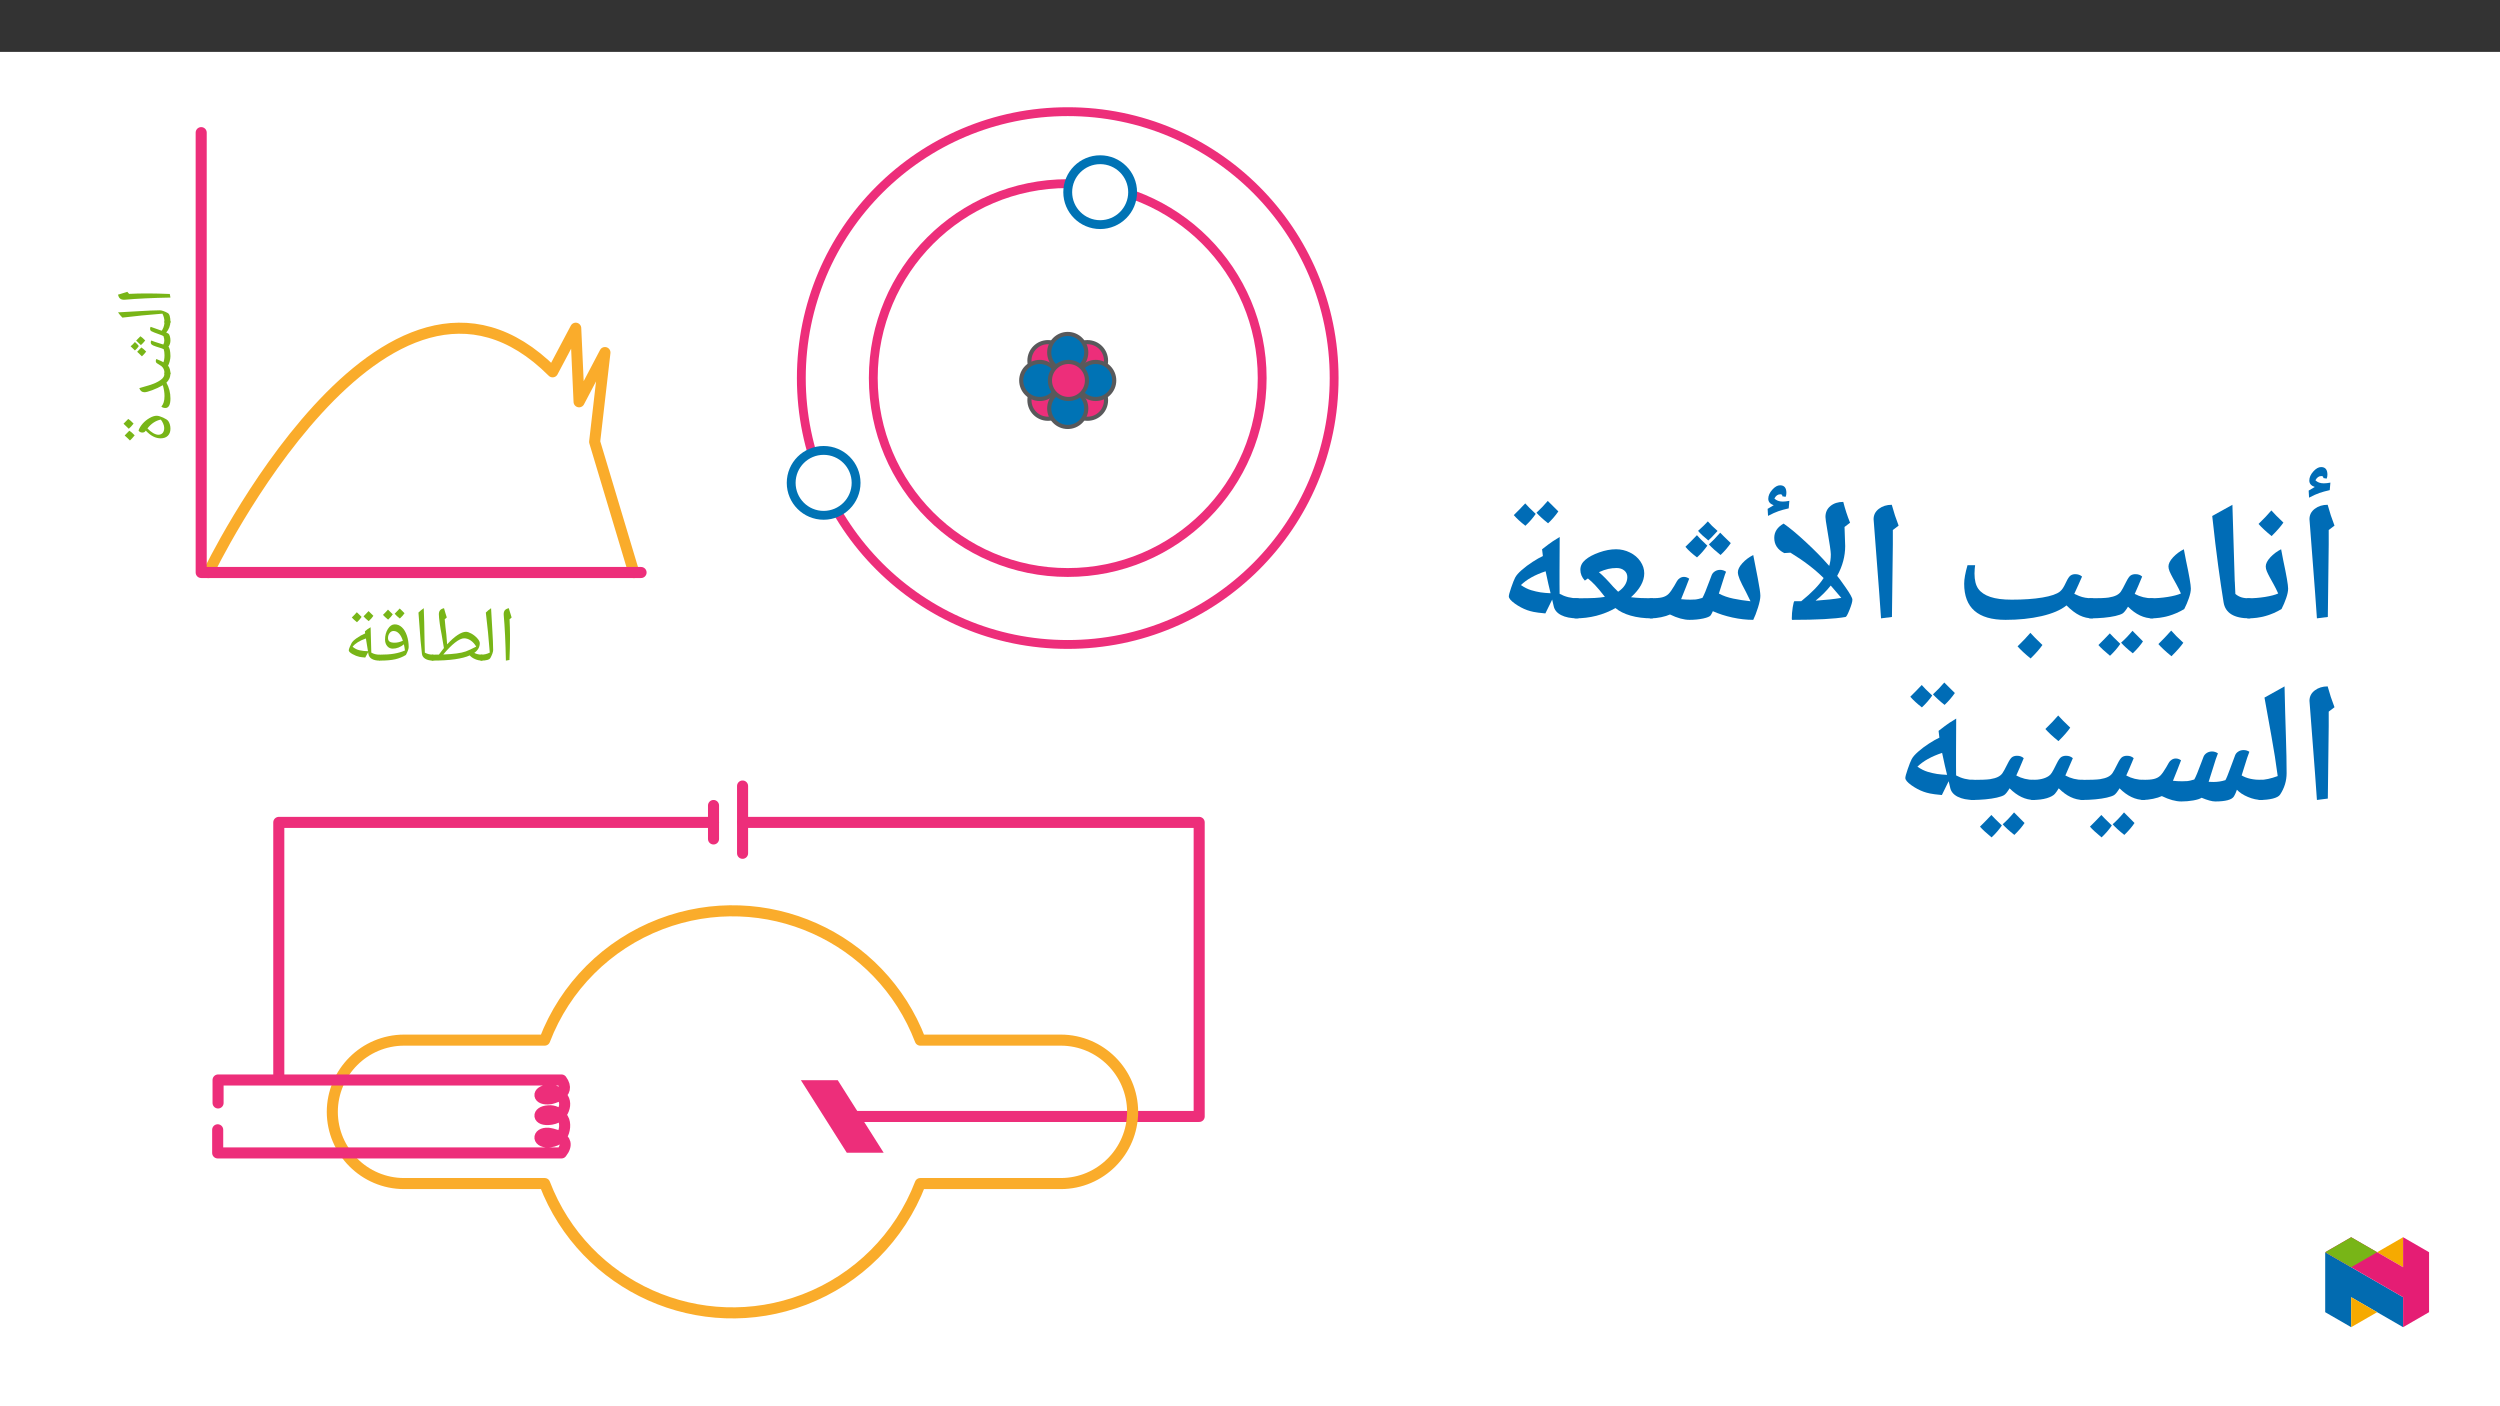 ﻿<?xml version="1.0" encoding="utf-8"?>
<svg xmlns="http://www.w3.org/2000/svg" xmlns:xlink="http://www.w3.org/1999/xlink" viewBox="0 0 960 540" version="1.1">
  <rect x="0" y="0" width="960" height="540" fill="#333333" stroke="none"/>
  <defs>
    <g>
      <symbol overflow="visible" id="glyph0-0">
        <path style="stroke:none;" d="M 0 -1.5 L -21.422 -1.5 L -21.422 -13.5 L 0 -13.5 Z M -1.438 -2.938 L -1.438 -12.062 L -19.984 -12.062 L -19.984 -2.938 Z M -1.438 -2.938 " />
      </symbol>
      <symbol overflow="visible" id="glyph0-1">
        <path style="stroke:none;" d="M -9.984 -4.719 L -8.109 -4.719 C -6.18 -4.719 -3.562 -4.648 -0.25 -4.516 L 0 -3.141 C -7.008 -3.004 -12.832 -2.727 -17.469 -2.312 L -17.844 -2.297 C -18.477 -2.297 -18.984 -2.453 -19.359 -2.766 C -19.734 -3.086 -19.988 -3.594 -20.125 -4.281 C -20 -4.312 -19.879 -4.336 -19.766 -4.359 C -19.66 -4.391 -18.594 -4.719 -16.562 -5.344 L -15.875 -4.547 L -15.734 -4.562 C -13.586 -4.664 -11.672 -4.719 -9.984 -4.719 Z M -21.594 -3.656 Z M 1.547 -3.938 Z M 1.547 -3.938 " />
      </symbol>
      <symbol overflow="visible" id="glyph0-2">
        <path style="stroke:none;" d="M 0 0.031 C 0 0.207 -0.082 0.297 -0.25 0.297 L -2.031 0.297 C -2.195 0.297 -2.281 0.207 -2.281 0.031 C -2.281 -1.176 -2.547 -2.285 -3.078 -3.297 C -8.391 -2.891 -13.516 -2.383 -18.453 -1.781 C -19.047 -2.363 -19.602 -3.035 -20.125 -3.797 C -17.977 -3.891 -15.148 -4.051 -11.641 -4.281 C -8.711 -4.469 -6.18 -4.57 -4.047 -4.594 C -3.703 -4.594 -3.25 -4.492 -2.688 -4.297 C -2.125 -4.098 -1.578 -3.848 -1.047 -3.547 C -0.348 -3.18 0 -1.988 0 0.031 Z M -21.594 -2.375 Z M 0.875 -3.609 Z M 1.547 -3.609 Z M 1.547 -3.609 " />
      </symbol>
      <symbol overflow="visible" id="glyph0-3">
        <path style="stroke:none;" d="M 0 -20.141 C 0 -19.359 -0.145 -18.582 -0.438 -17.812 C -0.738 -17.051 -1.133 -16.406 -1.625 -15.875 L -0.812 -15.453 C -0.57 -15.297 -0.375 -14.953 -0.219 -14.422 C -0.07 -13.891 0 -13.348 0 -12.797 C 0 -11.91 -0.254 -11.113 -0.766 -10.406 C -0.555 -10.238 -0.379 -9.844 -0.234 -9.219 C -0.098 -8.594 -0.02 -7.781 0 -6.781 C 0 -6.207 -0.094 -5.551 -0.281 -4.812 C -0.469 -4.07 -0.68 -3.504 -0.922 -3.109 C -0.641 -2.828 -0.414 -2.406 -0.25 -1.844 C -0.082 -1.289 0 -0.676 0 0 C 0 0.164 -0.082 0.25 -0.25 0.25 L -2.031 0.25 C -2.195 0.25 -2.281 0.164 -2.281 0 C -2.281 -0.551 -2.332 -1.008 -2.438 -1.375 C -2.539 -1.75 -2.719 -2.102 -2.969 -2.438 C -3.176 -2.688 -3.352 -2.867 -3.5 -2.984 C -3.656 -3.109 -4.203 -3.457 -5.141 -4.031 C -5.461 -4.207 -5.625 -4.516 -5.625 -4.953 C -5.625 -5.211 -5.551 -5.457 -5.406 -5.688 C -3.883 -5.062 -2.973 -4.645 -2.672 -4.438 C -2.598 -4.582 -2.516 -4.906 -2.422 -5.406 C -2.328 -5.906 -2.281 -6.473 -2.281 -7.109 C -2.281 -8.047 -2.383 -8.832 -2.594 -9.469 C -2.781 -9.582 -3.062 -9.695 -3.438 -9.812 C -5.133 -10.32 -6.188 -10.676 -6.594 -10.875 C -7.008 -11.07 -7.273 -11.266 -7.391 -11.453 C -7.504 -11.648 -7.562 -11.863 -7.562 -12.094 C -7.562 -12.363 -7.488 -12.598 -7.344 -12.797 C -6.758 -12.523 -5.594 -12.125 -3.844 -11.594 L -2.734 -11.25 C -2.586 -11.551 -2.488 -11.812 -2.438 -12.031 C -2.383 -12.258 -2.359 -12.531 -2.359 -12.844 C -2.359 -13.332 -2.469 -13.883 -2.688 -14.5 C -2.926 -14.656 -3.641 -14.941 -4.828 -15.359 C -5.328 -15.523 -5.797 -15.695 -6.234 -15.875 C -6.68 -16.051 -7.055 -16.223 -7.359 -16.391 C -7.66 -16.566 -7.812 -16.879 -7.812 -17.328 C -7.812 -17.609 -7.738 -17.848 -7.594 -18.047 C -6.926 -17.773 -5.508 -17.273 -3.344 -16.547 L -3.062 -17.016 C -2.539 -17.93 -2.281 -18.973 -2.281 -20.141 C -2.281 -20.305 -2.195 -20.391 -2.031 -20.391 L -0.25 -20.391 C -0.082 -20.391 0 -20.305 0 -20.141 Z M -9.906 -10.5 Z M 0.875 -9.969 Z M 1.547 -9.969 Z M -13.641 -12.219 C -12.961 -11.645 -12.461 -11.129 -12.141 -10.672 C -12.484 -10.109 -12.984 -9.539 -13.641 -8.969 C -14.211 -9.57 -14.766 -10.109 -15.297 -10.578 C -14.797 -10.953 -14.242 -11.5 -13.641 -12.219 Z M -11.156 -10.125 C -10.602 -9.77 -9.988 -9.238 -9.312 -8.531 C -9.926 -7.75 -10.473 -7.145 -10.953 -6.719 C -11.398 -7.195 -12.008 -7.781 -12.781 -8.469 C -12.551 -8.688 -12.008 -9.238 -11.156 -10.125 Z M -11.531 -14.422 C -10.945 -14.035 -10.332 -13.492 -9.688 -12.797 C -10.227 -12.109 -10.781 -11.52 -11.344 -11.031 C -11.676 -11.395 -12.285 -11.973 -13.172 -12.766 Z M -9.688 -10.594 Z M -16.031 -10.578 Z M -16.031 -10.578 " />
      </symbol>
      <symbol overflow="visible" id="glyph0-4">
        <path style="stroke:none;" d="M 0 -14.453 C 0 -13.648 -0.133 -12.945 -0.406 -12.344 C -0.688 -11.738 -1.066 -11.207 -1.547 -10.75 C -0.516 -8.906 0 -6.883 0 -4.688 C 0 -3.469 -0.164 -2.551 -0.5 -1.938 C -0.832 -1.332 -1.301 -1.031 -1.906 -1.031 C -2.551 -1.031 -3.078 -1.203 -3.484 -1.547 C -3.078 -2.047 -2.773 -2.613 -2.578 -3.25 C -2.379 -3.895 -2.281 -4.691 -2.281 -5.641 C -2.281 -6.891 -2.492 -8.27 -2.922 -9.781 C -4.242 -9.02 -5.609 -8.379 -7.016 -7.859 C -8.422 -7.336 -9.406 -7.078 -9.969 -7.078 C -10.938 -7.078 -11.598 -7.602 -11.953 -8.656 C -10.453 -9.062 -9.188 -9.43 -8.156 -9.766 C -7.133 -10.098 -6.301 -10.41 -5.656 -10.703 C -5.02 -10.992 -4.41 -11.344 -3.828 -11.75 C -3.242 -12.156 -2.836 -12.566 -2.609 -12.984 C -2.391 -13.41 -2.281 -13.898 -2.281 -14.453 C -2.281 -14.629 -2.195 -14.719 -2.031 -14.719 L -0.25 -14.719 C -0.082 -14.719 0 -14.629 0 -14.453 Z M -13.422 -6.766 Z M 0.875 -7.156 Z M 1.547 -7.156 Z M 1.547 -7.156 " />
      </symbol>
      <symbol overflow="visible" id="glyph0-5">
        <path style="stroke:none;" d="M -10.812 -4.25 C -11.125 -4.25 -11.414 -4.32 -11.688 -4.469 C -11.957 -4.625 -12.145 -4.816 -12.25 -5.047 C -11.938 -5.953 -11.406 -6.832 -10.656 -7.688 C -9.906 -8.539 -9.023 -9.254 -8.016 -9.828 C -7.004 -10.41 -6.094 -10.703 -5.281 -10.703 C -4.676 -10.703 -3.859 -10.469 -2.828 -10 C -1.797 -9.531 -1.129 -9.086 -0.828 -8.672 C -0.273 -7.828 0 -6.844 0 -5.719 C 0 -4.594 -0.328 -3.695 -0.984 -3.031 C -1.648 -2.363 -2.582 -2.031 -3.781 -2.031 C -4.719 -2.031 -5.656 -2.266 -6.594 -2.734 C -7.539 -3.211 -8.504 -3.969 -9.484 -5 C -9.66 -4.688 -9.863 -4.484 -10.094 -4.391 C -10.332 -4.297 -10.57 -4.25 -10.812 -4.25 Z M -4.656 -3.406 C -3.945 -3.406 -3.391 -3.633 -2.984 -4.094 C -2.586 -4.562 -2.391 -5.207 -2.391 -6.031 C -2.391 -6.57 -2.535 -7.16 -2.828 -7.797 C -3.117 -8.43 -3.414 -8.91 -3.719 -9.234 C -5.695 -8.816 -7.398 -7.688 -8.828 -5.844 C -8.141 -5.102 -7.414 -4.508 -6.656 -4.062 C -5.895 -3.625 -5.227 -3.406 -4.656 -3.406 Z M -13.719 -5.062 Z M 0.875 -6.453 Z M 1.547 -6.453 Z M -15.781 -4.969 C -15.195 -4.602 -14.516 -4.008 -13.734 -3.188 C -14.453 -2.289 -15.062 -1.629 -15.562 -1.203 C -16.051 -1.723 -16.723 -2.363 -17.578 -3.125 C -17.336 -3.363 -16.738 -3.977 -15.781 -4.969 Z M -16.203 -9.484 C -15.609 -9.117 -14.926 -8.52 -14.156 -7.688 C -14.82 -6.832 -15.438 -6.172 -16 -5.703 C -16.195 -5.922 -16.867 -6.566 -18.016 -7.641 C -17.766 -7.879 -17.16 -8.492 -16.203 -9.484 Z M -13.438 -5.453 Z M -18.75 -5.297 Z M -13.734 -5.453 Z M -13.734 -5.453 " />
      </symbol>
      <symbol overflow="visible" id="glyph1-0">
        <path style="stroke:none;" d="M 1.5 0 L 1.5 -21.422 L 13.5 -21.422 L 13.5 0 Z M 2.938 -1.438 L 12.062 -1.438 L 12.062 -19.984 L 2.938 -19.984 Z M 2.938 -1.438 " />
      </symbol>
      <symbol overflow="visible" id="glyph1-1">
        <path style="stroke:none;" d="M 4.719 -9.984 L 4.719 -8.109 C 4.719 -6.18 4.648 -3.562 4.516 -0.25 L 3.141 0 C 3.004 -7.008 2.727 -12.832 2.312 -17.469 L 2.297 -17.844 C 2.297 -18.477 2.453 -18.984 2.766 -19.359 C 3.086 -19.734 3.594 -19.988 4.281 -20.125 C 4.312 -20 4.336 -19.879 4.359 -19.766 C 4.391 -19.66 4.719 -18.594 5.344 -16.562 L 4.547 -15.875 L 4.562 -15.734 C 4.664 -13.586 4.719 -11.672 4.719 -9.984 Z M 3.656 -21.594 Z M 3.938 1.547 Z M 3.938 1.547 " />
      </symbol>
      <symbol overflow="visible" id="glyph1-2">
        <path style="stroke:none;" d="M -0.031 0 C -0.207 0 -0.297 -0.082 -0.297 -0.25 L -0.297 -2.031 C -0.297 -2.195 -0.207 -2.281 -0.031 -2.281 C 1.176 -2.281 2.285 -2.547 3.297 -3.078 C 2.891 -8.391 2.383 -13.516 1.781 -18.453 C 2.363 -19.047 3.035 -19.602 3.797 -20.125 C 3.891 -17.977 4.051 -15.148 4.281 -11.641 C 4.469 -8.711 4.57 -6.18 4.594 -4.047 C 4.594 -3.703 4.492 -3.25 4.297 -2.688 C 4.098 -2.125 3.848 -1.578 3.547 -1.047 C 3.18 -0.348 1.988 0 -0.031 0 Z M 2.375 -21.594 Z M 3.609 0.875 Z M 3.609 1.547 Z M 3.609 1.547 " />
      </symbol>
      <symbol overflow="visible" id="glyph1-3">
        <path style="stroke:none;" d="M 18.281 -6.688 C 18.281 -5.219 17.578 -3.973 16.172 -2.953 C 17.035 -2.504 18.02 -2.281 19.125 -2.281 C 19.289 -2.281 19.375 -2.195 19.375 -2.031 L 19.375 -0.25 C 19.375 -0.082 19.289 0 19.125 0 C 18.227 0 17.336 -0.191 16.453 -0.578 C 15.566 -0.961 14.891 -1.438 14.422 -2 C 13.055 -1.363 11.164 -0.867 8.75 -0.516 C 6.332 -0.172 3.414 0 0 0 C -0.164 0 -0.25 -0.082 -0.25 -0.25 L -0.25 -2.031 C -0.25 -2.195 -0.164 -2.281 0 -2.281 L 2.469 -2.312 L 2.578 -2.312 C 3.211 -3.195 3.852 -4.035 4.5 -4.828 L 3.625 -10 C 3.352 -11.312 3.109 -12.754 2.891 -14.328 C 2.68 -15.91 2.57 -17.055 2.562 -17.766 C 2.562 -18.422 2.711 -18.938 3.016 -19.312 C 3.316 -19.695 3.828 -19.969 4.547 -20.125 C 4.723 -19.395 4.898 -18.77 5.078 -18.25 L 5.609 -16.562 L 4.812 -15.891 L 4.828 -15.75 C 4.859 -15.363 4.945 -14.422 5.094 -12.922 C 5.25 -11.422 5.363 -10.441 5.438 -9.984 C 5.613 -7.941 5.711 -6.691 5.734 -6.234 C 7.148 -7.785 8.484 -8.977 9.734 -9.812 C 10.984 -10.645 12.066 -11.062 12.984 -11.062 C 13.547 -11.062 14.238 -10.832 15.062 -10.375 C 15.895 -9.914 16.641 -9.32 17.297 -8.594 C 17.953 -7.875 18.281 -7.238 18.281 -6.688 Z M 16.906 -5.375 C 16.32 -6.383 15.617 -7.164 14.797 -7.719 C 13.984 -8.281 13.133 -8.562 12.25 -8.562 C 11.344 -8.562 10.188 -8.016 8.781 -6.922 C 7.383 -5.828 5.875 -4.301 4.25 -2.344 C 6.227 -2.426 7.938 -2.562 9.375 -2.75 C 10.812 -2.938 11.992 -3.195 12.922 -3.531 C 13.848 -3.875 15.176 -4.488 16.906 -5.375 Z M 12.688 -13.406 Z M 10.719 0.875 Z M 10.719 1.547 Z M 10.719 1.547 " />
      </symbol>
      <symbol overflow="visible" id="glyph1-4">
        <path style="stroke:none;" d="M 8.094 -2.031 L 8.094 -0.25 C 8.094 -0.082 8.016 0 7.859 0 C 6.672 0 5.688 -0.227 4.906 -0.688 C 4.133 -1.156 3.703 -1.797 3.609 -2.609 C 3.285 -5.172 2.941 -9.117 2.578 -14.453 L 2.281 -18.453 C 2.844 -19.023 3.52 -19.582 4.312 -20.125 C 4.445 -17.082 4.551 -12.77 4.625 -7.188 L 4.734 -3.062 C 5.672 -2.539 6.711 -2.281 7.859 -2.281 C 8.016 -2.281 8.094 -2.195 8.094 -2.031 Z M 3.406 -21.594 Z M 5.203 1.547 Z M 5.203 1.547 " />
      </symbol>
      <symbol overflow="visible" id="glyph1-5">
        <path style="stroke:none;" d="M 9.641 -3.891 C 9.547 -4.711 9.41 -5.5 9.234 -6.25 C 8.629 -5.738 7.953 -5.332 7.203 -5.031 C 6.453 -4.738 5.707 -4.594 4.969 -4.594 C 4.082 -4.594 3.363 -4.926 2.812 -5.594 C 2.27 -6.258 2 -7.094 2 -8.094 C 2 -9.633 2.363 -10.988 3.094 -12.156 C 3.832 -13.332 4.707 -13.922 5.719 -13.922 C 6.75 -13.922 7.664 -13.547 8.469 -12.797 C 9.27 -12.055 9.906 -11.004 10.375 -9.641 C 10.844 -8.273 11.078 -6.801 11.078 -5.219 C 11.078 -4.531 10.723 -3.516 10.016 -2.172 C 8.805 -1.422 7.445 -0.867 5.938 -0.516 C 4.438 -0.172 2.469 0 0.031 0 C -0.156 0 -0.25 -0.094 -0.25 -0.281 L -0.25 -2 C -0.25 -2.188 -0.156 -2.281 0.031 -2.281 C 2.188 -2.281 4.008 -2.41 5.5 -2.672 C 7 -2.93 8.379 -3.336 9.641 -3.891 Z M 5.266 -11.375 C 4.648 -11.375 4.141 -11.098 3.734 -10.547 C 3.336 -9.992 3.141 -9.375 3.141 -8.688 C 3.141 -8.062 3.336 -7.602 3.734 -7.312 C 4.141 -7.02 4.789 -6.875 5.688 -6.875 C 6.664 -6.875 7.719 -7.125 8.844 -7.625 C 8.457 -8.844 7.957 -9.77 7.344 -10.406 C 6.738 -11.051 6.047 -11.375 5.266 -11.375 Z M 5.891 -15.375 Z M 6.797 0.875 Z M 6.797 1.547 Z M 4.969 -17.781 C 4.602 -17.195 4.008 -16.516 3.188 -15.734 C 2.289 -16.453 1.629 -17.062 1.203 -17.562 C 1.723 -18.051 2.363 -18.723 3.125 -19.578 C 3.363 -19.336 3.977 -18.738 4.969 -17.781 Z M 9.484 -18.203 C 9.117 -17.609 8.52 -16.926 7.688 -16.156 C 6.832 -16.82 6.172 -17.438 5.703 -18 C 5.922 -18.195 6.566 -18.867 7.641 -20.016 C 7.879 -19.766 8.492 -19.16 9.484 -18.203 Z M 5.453 -15.438 Z M 5.297 -20.75 Z M 5.453 -15.734 Z M 5.453 -15.734 " />
      </symbol>
      <symbol overflow="visible" id="glyph1-6">
        <path style="stroke:none;" d="M 8.359 -1.172 C 7.266 -1.266 6.516 -1.359 6.109 -1.453 C 5.703 -1.547 5.273 -1.676 4.828 -1.844 C 4.379 -2.02 3.922 -2.238 3.453 -2.5 C 2.984 -2.77 2.629 -3.023 2.391 -3.266 C 2.148 -3.516 2.031 -3.738 2.031 -3.938 C 2.031 -4.207 2.164 -4.66 2.438 -5.297 C 2.707 -5.941 2.93 -6.414 3.109 -6.719 C 3.41 -7.281 4.07 -7.922 5.094 -8.641 C 6.113 -9.367 7.191 -9.969 8.328 -10.438 L 8.234 -11.25 C 8.922 -11.875 9.648 -12.395 10.422 -12.812 L 10.688 -3.078 C 11.602 -2.547 12.645 -2.281 13.812 -2.281 C 13.977 -2.281 14.062 -2.195 14.062 -2.031 L 14.062 -0.25 C 14.062 -0.082 13.977 0 13.812 0 C 12.602 0 11.617 -0.223 10.859 -0.672 C 10.109 -1.129 9.676 -1.773 9.562 -2.609 L 9.469 -3.234 Z M 3.5 -5.328 C 4.301 -4.648 5.188 -4.195 6.156 -3.969 C 7.133 -3.75 8.219 -3.629 9.406 -3.609 L 8.625 -8.438 L 8.609 -8.5 C 6.223 -7.676 4.52 -6.617 3.5 -5.328 Z M 6.938 -14.281 Z M 9.156 0.875 Z M 8.562 1.844 Z M 6.969 -16.781 C 6.602 -16.195 6.008 -15.516 5.188 -14.734 C 4.289 -15.453 3.629 -16.062 3.203 -16.562 C 3.723 -17.051 4.363 -17.723 5.125 -18.578 C 5.363 -18.336 5.977 -17.738 6.969 -16.781 Z M 11.484 -17.203 C 11.117 -16.609 10.52 -15.926 9.688 -15.156 C 8.832 -15.82 8.172 -16.438 7.703 -17 C 7.922 -17.195 8.566 -17.867 9.641 -19.016 C 9.879 -18.766 10.492 -18.16 11.484 -17.203 Z M 7.453 -14.438 Z M 7.297 -19.75 Z M 7.453 -14.734 Z M 7.453 -14.734 " />
      </symbol>
      <symbol overflow="visible" id="glyph2-0">
        <path style="stroke:none;" d="M 6.125 -46.406 L 32.812 -46.406 L 32.812 0 L 6.125 0 Z M 9.422 -3.297 L 29.516 -3.297 L 29.516 -43.094 L 9.422 -43.094 Z M 9.422 -3.297 " />
      </symbol>
      <symbol overflow="visible" id="glyph2-1">
        <path style="stroke:none;" d="M 12.375 -29.047 L 12.031 -1.109 L 7.844 -0.578 L 7.109 -10.891 L 4.984 -38.656 C 4.984 -40.281 5.66 -41.609 7.016 -42.641 C 8.367 -43.672 10.02 -44.188 11.969 -44.188 C 12.707 -41.445 13.582 -38.781 14.594 -36.188 L 12.375 -34.5 Z M 9.203 -47.359 Z M 9.812 3.75 Z M 10.312 -54.453 L 10.312 -54.609 C 10.312 -55.016 10.047 -55.219 9.516 -55.219 C 8.586 -55.219 7.836 -54.676 7.266 -53.594 C 8.047 -52.812 9.113 -52.422 10.469 -52.422 C 11.207 -52.422 12.055 -52.516 13.016 -52.703 L 12.766 -49.812 C 11.191 -49.457 9.867 -49.094 8.797 -48.719 C 7.734 -48.352 6.41 -47.754 4.828 -46.922 L 4.672 -49.625 L 7.016 -51.031 C 5.617 -51.508 4.922 -52.332 4.922 -53.5 C 4.922 -54.664 5.426 -55.816 6.438 -56.953 C 7.457 -58.098 8.461 -58.672 9.453 -58.672 C 11.066 -58.672 11.875 -57.695 11.875 -55.75 C 11.875 -55.156 11.773 -54.648 11.578 -54.234 Z M 7.875 -61.219 Z M 9.266 -47.25 Z M 9.266 -47.25 " />
      </symbol>
      <symbol overflow="visible" id="glyph2-2">
        <path style="stroke:none;" d="M 0 -0.578 C -0.363 -0.578 -0.547 -0.754 -0.547 -1.109 L -0.547 -7.75 C -0.547 -8.102 -0.363 -8.281 0 -8.281 C 2.156 -8.281 4.32 -8.453 6.5 -8.797 C 8.688 -9.148 10.379 -9.594 11.578 -10.125 C 11.016 -11.395 10.445 -12.539 9.875 -13.562 C 9.301 -14.594 8.785 -15.523 8.328 -16.359 C 7.879 -17.191 7.508 -17.945 7.219 -18.625 C 6.938 -19.301 6.797 -19.926 6.797 -20.5 C 6.797 -21.562 7.379 -22.727 8.547 -24 C 9.723 -25.27 11.109 -26.305 12.703 -27.109 L 13.516 -22.859 C 14.766 -17.035 15.391 -13.414 15.391 -12 C 15.391 -11 15.141 -9.781 14.641 -8.344 C 14.148 -6.906 13.555 -5.508 12.859 -4.156 C 8.922 -1.77 4.633 -0.578 0 -0.578 Z M 9.016 -31.859 Z M 8.25 3.75 Z M 13.578 -37.344 C 12.547 -35.844 11.035 -34.117 9.047 -32.172 C 6.91 -33.898 5.238 -35.453 4.031 -36.828 C 6.02 -38.754 7.66 -40.484 8.953 -42.016 C 9.879 -40.953 11.422 -39.395 13.578 -37.344 Z M 9.047 -31.531 Z M 8.984 -43.594 Z M 8.984 -43.594 " />
      </symbol>
      <symbol overflow="visible" id="glyph2-3">
        <path style="stroke:none;" d="M 19.844 -1.109 C 19.844 -0.754 19.66 -0.578 19.297 -0.578 C 13.305 -0.578 9.977 -2.633 9.312 -6.75 C 8.645 -10.863 7.957 -15.516 7.25 -20.703 C 6.539 -25.898 5.773 -32.297 4.953 -39.891 L 12.703 -44.188 L 13.609 -14.406 L 13.609 -15.047 L 13.844 -9.938 C 14.625 -9.301 15.445 -8.859 16.312 -8.609 C 17.176 -8.367 18.211 -8.25 19.422 -8.25 C 19.703 -8.25 19.844 -8.082 19.844 -7.75 Z M 8.312 -47.359 Z M 11.266 3.75 Z M 11.266 3.75 " />
      </symbol>
      <symbol overflow="visible" id="glyph2-4">
        <path style="stroke:none;" d="M 0 -0.578 C -0.363 -0.578 -0.547 -0.754 -0.547 -1.109 L -0.547 -7.75 C -0.547 -8.102 -0.363 -8.281 0 -8.281 C 2.156 -8.281 4.32 -8.453 6.5 -8.797 C 8.688 -9.148 10.379 -9.594 11.578 -10.125 C 11.016 -11.395 10.445 -12.539 9.875 -13.562 C 9.301 -14.594 8.785 -15.523 8.328 -16.359 C 7.879 -17.191 7.508 -17.945 7.219 -18.625 C 6.938 -19.301 6.797 -19.926 6.797 -20.5 C 6.797 -21.562 7.379 -22.727 8.547 -24 C 9.723 -25.27 11.109 -26.305 12.703 -27.109 L 13.516 -22.859 C 14.766 -17.035 15.391 -13.414 15.391 -12 C 15.391 -11 15.141 -9.781 14.641 -8.344 C 14.148 -6.906 13.555 -5.508 12.859 -4.156 C 8.922 -1.77 4.633 -0.578 0 -0.578 Z M 9.016 -31.859 Z M 8.25 3.75 Z M 12.5 8.797 C 11.508 10.234 9.988 11.957 7.938 13.969 C 5.645 12.082 3.973 10.523 2.922 9.297 C 4.629 7.629 6.27 5.906 7.844 4.125 C 8.914 5.375 10.469 6.93 12.5 8.797 Z M 7.844 2.547 Z M 7.938 14.594 Z M 7.844 3.484 Z M 7.938 9.047 Z M 7.938 9.047 " />
      </symbol>
      <symbol overflow="visible" id="glyph2-5">
        <path style="stroke:none;" d="M 0 -0.578 C -0.363 -0.578 -0.547 -0.754 -0.547 -1.109 L -0.547 -7.75 C -0.547 -8.102 -0.363 -8.281 0 -8.281 C 3.488 -8.281 5.852 -8.375 7.094 -8.562 C 8.332 -8.758 9.332 -9.047 10.094 -9.422 C 10.852 -9.805 11.43 -10.285 11.828 -10.859 C 12.234 -11.43 12.883 -12.625 13.781 -14.438 C 14.477 -15.852 15.078 -16.723 15.578 -17.047 C 16.086 -17.379 16.703 -17.547 17.422 -17.547 C 18.484 -17.547 19.344 -17.238 20 -16.625 C 18.832 -13.789 17.879 -11.57 17.141 -9.969 C 19.211 -8.844 21.5 -8.281 24 -8.281 C 24.352 -8.281 24.531 -8.102 24.531 -7.75 L 24.531 -1.109 C 24.531 -0.754 24.352 -0.578 24 -0.578 C 20.695 -0.578 17.551 -2.066 14.562 -5.047 C 13.719 -3.648 13.016 -2.781 12.453 -2.438 C 11.891 -2.102 10.969 -1.785 9.688 -1.484 C 8.414 -1.191 6.938 -0.969 5.25 -0.812 C 3.57 -0.656 1.82 -0.578 0 -0.578 Z M 14.062 -22.344 Z M 12.281 3.75 Z M 11.609 9.219 C 10.535 10.801 9.219 12.328 7.656 13.797 C 5.551 12.055 4.066 10.68 3.203 9.672 L 5.516 7.344 L 7.578 5.188 C 8.148 5.844 9.492 7.188 11.609 9.219 Z M 20.312 8.266 C 19.445 9.617 18.145 11.145 16.406 12.844 C 14.477 11.332 12.977 9.969 11.906 8.75 C 13.281 7.562 14.738 6.047 16.281 4.203 C 16.531 4.484 17.875 5.836 20.312 8.266 Z M 11.969 4.203 Z M 11.938 14.422 Z M 11.938 9.344 Z M 11.938 9.344 " />
      </symbol>
      <symbol overflow="visible" id="glyph2-6">
        <path style="stroke:none;" d="M 20.406 0 C 9.82 0 4.531 -4.625 4.531 -13.875 C 4.531 -15.645 4.957 -18.016 5.812 -20.984 L 8.734 -20.984 C 8.691 -20.785 8.641 -20.305 8.578 -19.547 C 8.523 -18.785 8.5 -18.195 8.5 -17.781 C 8.5 -15.238 8.984 -13.285 9.953 -11.922 C 10.93 -10.555 12.469 -9.52 14.562 -8.812 C 16.656 -8.102 19.395 -7.75 22.781 -7.75 C 27.352 -7.75 31.289 -8.023 34.594 -8.578 C 37.895 -9.141 40.141 -9.91 41.328 -10.891 C 41.742 -11.242 42.113 -11.664 42.438 -12.156 C 42.77 -12.645 43.191 -13.438 43.703 -14.531 C 44.316 -15.844 44.875 -16.672 45.375 -17.016 C 45.883 -17.367 46.477 -17.547 47.156 -17.547 C 48.219 -17.547 49.098 -17.238 49.797 -16.625 L 48.406 -13.484 L 46.812 -10 L 48.656 -9.172 C 50.113 -8.578 51.816 -8.281 53.766 -8.281 C 54.117 -8.281 54.297 -8.102 54.297 -7.75 L 54.297 -1.109 C 54.297 -0.754 54.117 -0.578 53.766 -0.578 C 52.086 -0.578 50.469 -0.953 48.906 -1.703 C 47.344 -2.453 45.648 -3.734 43.828 -5.547 C 41.629 -3.773 38.441 -2.406 34.266 -1.438 C 30.086 -0.477 25.469 0 20.406 0 Z M 26.281 -22.562 Z M 29.734 3.75 Z M 34.578 9.656 C 33.547 11.156 32.035 12.879 30.047 14.828 C 27.91 13.098 26.238 11.547 25.031 10.172 C 27.02 8.242 28.66 6.516 29.953 4.984 C 30.879 6.047 32.422 7.602 34.578 9.656 Z M 30.047 15.469 Z M 29.984 3.406 Z M 29.984 3.406 " />
      </symbol>
      <symbol overflow="visible" id="glyph2-7">
        <path style="stroke:none;" d="M 12.375 -29.047 L 12.031 -1.109 L 7.844 -0.578 L 7.109 -10.891 L 4.984 -38.656 C 4.984 -40.281 5.66 -41.609 7.016 -42.641 C 8.367 -43.672 10.02 -44.188 11.969 -44.188 C 12.707 -41.445 13.582 -38.781 14.594 -36.188 L 12.375 -34.5 Z M 9.203 -47.359 Z M 9.812 3.75 Z M 9.812 3.75 " />
      </symbol>
      <symbol overflow="visible" id="glyph2-8">
        <path style="stroke:none;" d="M 9.109 0 C 9.004 0 8.953 -0.18 8.953 -0.547 C 8.953 -1.898 9.07 -3.344 9.312 -4.875 C 9.562 -6.406 9.781 -7.172 9.969 -7.172 L 12.594 -7.172 C 16.656 -10.453 19.516 -13.414 21.172 -16.062 C 17.805 -19.426 13.562 -22.672 8.438 -25.797 L 6.062 -25.641 C 3.5 -26.93 2.219 -28.879 2.219 -31.484 C 2.219 -33.785 3.414 -35.613 5.812 -36.969 C 8.113 -35.383 10.969 -33.008 14.375 -29.844 C 17.781 -26.688 20.594 -23.828 22.812 -21.266 L 23.328 -20.719 C 23.734 -22.113 23.938 -23.586 23.938 -25.141 C 23.938 -26.211 23.477 -29.383 22.562 -34.656 C 22.102 -37.301 21.875 -38.922 21.875 -39.516 C 21.875 -41.273 22.516 -42.676 23.797 -43.719 C 25.086 -44.77 26.727 -45.297 28.719 -45.297 C 29.414 -42.547 30.285 -39.879 31.328 -37.297 L 29.203 -35.672 L 29.453 -28.344 C 29.453 -24.426 28.426 -20.609 26.375 -16.891 C 26.707 -16.547 27.766 -15.102 29.547 -12.562 C 31.328 -10.031 32.219 -8.426 32.219 -7.75 C 32.219 -6.988 31.859 -5.707 31.141 -3.906 C 30.422 -2.102 29.91 -1.172 29.609 -1.109 C 25.441 -0.367 18.609 0 9.109 0 Z M 18.094 -7.391 L 18.438 -7.391 C 22.008 -7.629 25.188 -7.977 27.969 -8.438 L 23.906 -13.172 C 22.188 -11.016 20.25 -9.086 18.094 -7.391 Z M 24.375 -48.469 Z M 4.156 -40.156 Z M 27.234 3.75 Z M 12.5 3.75 Z M 5.312 -47.453 L 5.312 -47.609 C 5.312 -48.016 5.047 -48.219 4.516 -48.219 C 3.586 -48.219 2.836 -47.676 2.266 -46.594 C 3.047 -45.812 4.113 -45.422 5.469 -45.422 C 6.207 -45.422 7.055 -45.516 8.016 -45.703 L 7.766 -42.812 C 6.191 -42.457 4.867 -42.094 3.797 -41.719 C 2.734 -41.352 1.41 -40.754 -0.172 -39.922 L -0.328 -42.625 L 2.016 -44.031 C 0.617 -44.508 -0.078 -45.332 -0.078 -46.5 C -0.078 -47.664 0.426 -48.816 1.438 -49.953 C 2.457 -51.098 3.461 -51.672 4.453 -51.672 C 6.066 -51.672 6.875 -50.695 6.875 -48.75 C 6.875 -48.156 6.773 -47.648 6.578 -47.234 Z M 2.875 -54.219 Z M 4.266 -40.25 Z M 4.266 -40.25 " />
      </symbol>
      <symbol overflow="visible" id="glyph2-9">
        <path style="stroke:none;" d="M 42.188 -9.234 C 42.188 -8.16 41.879 -6.648 41.266 -4.703 C 40.648 -2.754 40.047 -1.188 39.453 0 C 36.848 0 34.176 -0.301 31.438 -0.906 C 28.695 -1.508 26.195 -2.316 23.938 -3.328 C 23.656 -2.691 23.391 -2.176 23.141 -1.781 C 22.816 -1.289 21.844 -0.867 20.219 -0.516 C 18.594 -0.172 16.848 0 14.984 0 C 12.805 0 10.305 -0.688 7.484 -2.062 C 6.598 -1.656 5.469 -1.305 4.094 -1.016 C 2.719 -0.723 1.352 -0.578 0 -0.578 C -0.363 -0.578 -0.547 -0.754 -0.547 -1.109 L -0.547 -7.75 C -0.547 -8.102 -0.363 -8.281 0 -8.281 C 1.969 -8.281 3.453 -8.398 4.453 -8.641 C 5.461 -8.891 6.281 -9.32 6.906 -9.938 C 7.531 -10.551 8.273 -11.598 9.141 -13.078 L 10.156 -14.859 C 10.406 -15.316 10.77 -15.703 11.25 -16.016 C 11.727 -16.336 12.266 -16.5 12.859 -16.5 C 13.535 -16.5 14.203 -16.27 14.859 -15.812 L 13.516 -12.344 L 11.75 -7.938 C 12.926 -7.812 14.109 -7.75 15.297 -7.75 C 16.16 -7.75 16.852 -7.773 17.375 -7.828 C 17.895 -7.879 18.75 -8.082 19.938 -8.438 C 20.5 -9.375 21.414 -11.578 22.688 -15.047 L 23.516 -17.234 C 23.754 -17.785 24.148 -18.242 24.703 -18.609 C 25.266 -18.984 25.938 -19.18 26.719 -19.203 C 27.551 -19.203 28.316 -18.957 29.016 -18.469 C 28.859 -18.133 28.711 -17.77 28.578 -17.375 C 28.441 -16.988 27.664 -14.562 26.25 -10.094 C 27.895 -9.227 29.742 -8.582 31.797 -8.156 C 33.848 -7.727 36.051 -7.391 38.406 -7.141 L 36.656 -10.703 C 35.508 -12.836 34.703 -14.461 34.234 -15.578 C 33.773 -16.703 33.547 -17.602 33.547 -18.281 C 33.547 -19.32 34.117 -20.477 35.266 -21.75 C 36.422 -23.031 37.816 -24.078 39.453 -24.891 L 41.172 -16.094 C 41.848 -12.602 42.188 -10.316 42.188 -9.234 Z M 22.062 -24.25 Z M 21.875 3.75 Z M 21.828 -28.484 C 20.555 -26.723 19.234 -25.223 17.859 -23.984 C 15.973 -25.398 14.488 -26.754 13.406 -28.047 L 15.734 -30.359 L 17.828 -32.516 C 18.586 -31.609 19.922 -30.266 21.828 -28.484 Z M 30.828 -29.469 C 29.711 -27.844 28.406 -26.32 26.906 -24.906 C 25.102 -26.32 23.609 -27.676 22.422 -28.969 C 23.734 -30.145 25.18 -31.645 26.766 -33.469 C 27.297 -32.895 28.648 -31.562 30.828 -29.469 Z M 25.75 -34.141 C 23.938 -32.148 22.754 -30.93 22.203 -30.484 C 20.398 -31.941 19.086 -33.172 18.266 -34.172 C 20.047 -35.773 21.297 -36.988 22.016 -37.812 C 22.961 -36.695 24.207 -35.473 25.75 -34.141 Z M 22.016 -39.406 Z M 22.297 -24.578 Z M 22.297 -24.578 " />
      </symbol>
      <symbol overflow="visible" id="glyph2-10">
        <path style="stroke:none;" d="M 30.219 -1.172 C 30.219 -0.773 30.004 -0.578 29.578 -0.578 C 26.516 -0.578 23.77 -0.926 21.344 -1.625 C 18.914 -2.32 16.973 -3.289 15.516 -4.531 C 10.879 -1.895 5.727 -0.578 0.062 -0.578 C -0.344 -0.578 -0.547 -0.773 -0.547 -1.172 L -0.547 -7.688 C -0.547 -8.082 -0.344 -8.281 0.062 -8.281 C 3.633 -8.281 6.141 -8.32 7.578 -8.406 C 9.023 -8.488 10.316 -8.629 11.453 -8.828 C 9.91 -10.816 8.672 -12.301 7.734 -13.281 C 6.805 -14.27 5.867 -15.145 4.922 -15.906 L 3.75 -15.078 C 2.602 -16.328 2.031 -17.711 2.031 -19.234 C 2.031 -20.711 2.676 -21.992 3.969 -23.078 C 5.258 -24.172 7.031 -25.113 9.281 -25.906 C 11.531 -26.707 13.688 -27.109 15.75 -27.109 C 17.625 -27.109 19.398 -26.691 21.078 -25.859 C 22.766 -25.035 24.098 -23.898 25.078 -22.453 C 26.066 -21.004 26.562 -19.477 26.562 -17.875 C 26.562 -14.82 24.879 -11.773 21.516 -8.734 L 21.484 -8.703 L 21.641 -8.672 C 23.773 -8.41 26.422 -8.281 29.578 -8.281 C 30.004 -8.281 30.219 -8.082 30.219 -7.688 Z M 20.062 -16.406 C 20.062 -17.469 19.672 -18.316 18.891 -18.953 C 18.117 -19.586 17.145 -19.906 15.969 -19.906 C 14.844 -19.906 13.77 -19.789 12.75 -19.562 C 11.738 -19.344 10.535 -18.926 9.141 -18.312 C 10.641 -17.082 12.488 -15.195 14.688 -12.656 L 16.531 -10.797 C 17.656 -11.535 18.523 -12.391 19.141 -13.359 C 19.754 -14.336 20.062 -15.352 20.062 -16.406 Z M 14.688 -31.859 Z M 14.984 3.75 Z M 14.984 3.75 " />
      </symbol>
      <symbol overflow="visible" id="glyph2-11">
        <path style="stroke:none;" d="M 21.438 -2.469 C 19.32 -2.664 17.801 -2.863 16.875 -3.062 C 15.957 -3.258 15.16 -3.477 14.484 -3.719 C 12.879 -4.289 11.297 -5.129 9.734 -6.234 C 8.18 -7.348 7.406 -8.273 7.406 -9.016 C 7.406 -9.504 7.707 -10.629 8.312 -12.391 C 8.914 -14.16 9.43 -15.457 9.859 -16.281 C 10.297 -17.102 11.117 -18.047 12.328 -19.109 C 13.535 -20.18 14.922 -21.223 16.484 -22.234 C 18.055 -23.254 19.391 -24.008 20.484 -24.5 L 20.172 -27.109 C 22.016 -28.547 23.379 -29.562 24.266 -30.156 C 25.148 -30.75 26.039 -31.305 26.938 -31.828 L 26.875 -18.859 L 26.875 -13.672 L 26.906 -10 C 29.02 -8.852 31.332 -8.281 33.844 -8.281 C 34.207 -8.281 34.391 -8.102 34.391 -7.75 L 34.391 -1.109 C 34.391 -0.754 34.207 -0.578 33.844 -0.578 C 31.227 -0.578 29.109 -0.992 27.484 -1.828 C 25.867 -2.66 24.91 -3.836 24.609 -5.359 L 24.047 -7.781 Z M 12.047 -13.359 C 13.398 -12.43 14.711 -11.773 15.984 -11.391 C 17.254 -11.016 18.453 -10.738 19.578 -10.562 C 20.711 -10.395 22 -10.281 23.438 -10.219 C 22.906 -12.289 22.27 -15.102 21.531 -18.656 C 17.445 -17.301 14.285 -15.535 12.047 -13.359 Z M 18.047 -35.953 Z M 22.844 3.75 Z M 17.734 -40.688 C 16.648 -39.102 15.328 -37.582 13.766 -36.125 C 11.898 -37.582 10.414 -38.945 9.312 -40.219 L 11.641 -42.562 L 13.703 -44.719 C 14.504 -43.789 15.848 -42.445 17.734 -40.688 Z M 26.422 -41.641 C 25.297 -40.016 23.984 -38.492 22.484 -37.078 C 20.691 -38.492 19.203 -39.848 18.016 -41.141 C 19.598 -42.598 21.047 -44.109 22.359 -45.672 C 23.141 -44.848 24.492 -43.504 26.422 -41.641 Z M 17.922 -47.266 Z M 17.891 -36.125 Z M 17.891 -36.125 " />
      </symbol>
      <symbol overflow="visible" id="glyph2-12">
        <path style="stroke:none;" d="M 1.781 -39.891 L 9.484 -44.188 C 9.641 -37.031 9.812 -30.688 10 -25.156 C 10.188 -19.625 10.281 -14.867 10.281 -10.891 C 10.281 -7.898 9.438 -5.141 7.75 -2.609 C 7.32 -1.973 6.398 -1.473 4.984 -1.109 C 3.566 -0.754 1.906 -0.578 0 -0.578 C -0.363 -0.578 -0.547 -0.754 -0.547 -1.109 L -0.547 -7.75 C -0.547 -8.102 -0.363 -8.281 0 -8.281 C 1.945 -8.281 4.234 -8.77 6.859 -9.75 C 6.516 -12.301 6.148 -14.828 5.766 -17.328 C 5.391 -19.828 4.062 -27.348 1.781 -39.891 Z M 5.141 -47.359 Z M 7.484 3.75 Z M 7.484 3.75 " />
      </symbol>
      <symbol overflow="visible" id="glyph2-13">
        <path style="stroke:none;" d="M 12.859 -16.5 C 13.535 -16.5 14.203 -16.27 14.859 -15.812 L 13.516 -12.344 L 11.75 -7.938 C 12.926 -7.812 14.109 -7.75 15.297 -7.75 C 16.16 -7.75 16.852 -7.773 17.375 -7.828 C 17.895 -7.879 18.75 -8.082 19.938 -8.438 C 20.5 -9.375 21.414 -11.578 22.688 -15.047 L 23.516 -17.234 C 23.754 -17.785 24.148 -18.242 24.703 -18.609 C 25.266 -18.984 25.938 -19.18 26.719 -19.203 C 27.551 -19.203 28.316 -18.957 29.016 -18.469 C 28.523 -17.281 27.898 -15.422 27.141 -12.891 L 25.453 -7.547 L 27.234 -7.484 C 28.879 -7.484 30.43 -7.719 31.891 -8.188 C 32.254 -8.781 32.867 -10.27 33.734 -12.656 L 35.641 -17.781 C 35.867 -18.344 36.273 -18.805 36.859 -19.172 C 37.441 -19.547 38.113 -19.734 38.875 -19.734 C 39.707 -19.734 40.445 -19.516 41.094 -19.078 C 40.594 -17.848 39.953 -15.93 39.172 -13.328 L 38.125 -10 C 40.02 -8.852 42.598 -8.281 45.859 -8.281 C 46.223 -8.281 46.406 -8.102 46.406 -7.75 L 46.406 -1.109 C 46.406 -0.754 46.223 -0.578 45.859 -0.578 C 44.129 -0.578 42.352 -0.961 40.531 -1.734 C 38.707 -2.504 37.301 -3.426 36.312 -4.5 C 35.969 -3.508 35.598 -2.676 35.203 -2 C 34.816 -1.32 34 -0.816 32.75 -0.484 C 31.5 -0.16 29.914 0 28 0 C 26.77 0 25.02 -0.473 22.75 -1.422 C 22.113 -1.004 21.039 -0.66 19.531 -0.391 C 18.02 -0.129 16.504 0 14.984 0 C 12.805 0 10.305 -0.688 7.484 -2.062 C 6.598 -1.656 5.469 -1.305 4.094 -1.016 C 2.719 -0.723 1.352 -0.578 0 -0.578 C -0.363 -0.578 -0.547 -0.754 -0.547 -1.109 L -0.547 -7.75 C -0.547 -8.102 -0.363 -8.281 0 -8.281 C 1.969 -8.281 3.453 -8.398 4.453 -8.641 C 5.461 -8.891 6.281 -9.32 6.906 -9.938 C 7.531 -10.551 8.273 -11.598 9.141 -13.078 L 10.156 -14.859 C 10.406 -15.316 10.77 -15.703 11.25 -16.016 C 11.727 -16.336 12.266 -16.5 12.859 -16.5 Z M 23.391 -24.281 Z M 21.938 3.75 Z M 21.938 3.75 " />
      </symbol>
      <symbol overflow="visible" id="glyph2-14">
        <path style="stroke:none;" d="M 0 -0.578 C -0.363 -0.578 -0.547 -0.754 -0.547 -1.109 L -0.547 -7.75 C -0.547 -8.102 -0.363 -8.281 0 -8.281 C 2.789 -8.281 4.914 -8.789 6.375 -9.812 C 6.801 -10.102 7.191 -10.531 7.547 -11.094 C 7.91 -11.656 8.504 -12.781 9.328 -14.469 C 10.023 -15.883 10.629 -16.75 11.141 -17.062 C 11.648 -17.383 12.266 -17.547 12.984 -17.547 C 14.016 -17.547 14.879 -17.238 15.578 -16.625 L 12.703 -9.969 C 14.773 -8.844 17.055 -8.281 19.547 -8.281 C 19.91 -8.281 20.094 -8.102 20.094 -7.75 L 20.094 -1.109 C 20.094 -0.754 19.91 -0.578 19.547 -0.578 C 16.266 -0.578 13.133 -2.066 10.156 -5.047 C 9.645 -4.18 9.16 -3.484 8.703 -2.953 C 8.109 -2.273 7.062 -1.707 5.562 -1.25 C 4.07 -0.801 2.219 -0.578 0 -0.578 Z M 9.609 -22.344 Z M 11.328 3.75 Z M 14.578 -28.344 C 13.547 -26.844 12.035 -25.117 10.047 -23.172 C 7.91 -24.898 6.238 -26.453 5.031 -27.828 C 7.02 -29.754 8.66 -31.484 9.953 -33.016 C 10.879 -31.953 12.422 -30.395 14.578 -28.344 Z M 10.047 -22.531 Z M 9.984 -34.594 Z M 9.984 -34.594 " />
      </symbol>
    </g>
    <clipPath id="clip1">
      <path d="M 125 347 L 438 347 L 438 506.273 L 125 506.273 Z M 125 347 " />
    </clipPath>
    <clipPath id="clip2">
      <path d="M 75.133 48 L 249 48 L 249 222 L 75.133 222 Z M 75.133 48 " />
    </clipPath>
    <clipPath id="clip3">
      <path d="M 306 41.18 L 514.008 41.18 L 514.008 250 L 306 250 Z M 306 41.18 " />
    </clipPath>
    <clipPath id="clip4">
      <path d="M 892.875 480 L 923 480 L 923 509.637 L 892.875 509.637 Z M 892.875 480 " />
    </clipPath>
    <clipPath id="clip5">
      <path d="M 902 498 L 913 498 L 913 509.637 L 902 509.637 Z M 902 498 " />
    </clipPath>
    <clipPath id="clip6">
      <path d="M 912 475.094 L 923 475.094 L 923 487 L 912 487 Z M 912 475.094 " />
    </clipPath>
    <clipPath id="clip7">
      <path d="M 892.875 475.094 L 932.762 475.094 L 932.762 509.637 L 892.875 509.637 Z M 892.875 475.094 " />
    </clipPath>
    <clipPath id="clip8">
      <path d="M 892.875 475.094 L 913 475.094 L 913 487 L 892.875 487 Z M 892.875 475.094 " />
    </clipPath>
  </defs>
  <g id="surface1">
    <path style=" stroke:none;fill-rule:nonzero;fill:rgb(100%,100%,100%);fill-opacity:1;" d="M 0 559.926 L 960 559.926 L 960 19.926 L 0 19.926 Z M 0 559.926 " />
    <path style="fill:none;stroke-width:5;stroke-linecap:round;stroke-linejoin:round;stroke:rgb(92.899%,17.999%,47.8%);stroke-opacity:1;stroke-miterlimit:4;" d="M -0.002 0.002 L 154.442 0.002 L 154.442 132.842 L -51.84 132.842 " transform="matrix(0.85,0,0,-0.85,329.209,428.716)" />
    <path style="fill:none;stroke-width:5;stroke-linecap:round;stroke-linejoin:round;stroke:rgb(92.899%,17.999%,47.8%);stroke-opacity:1;stroke-miterlimit:4;" d="M 0.002 0.002 L 0.002 114.478 L 196.399 114.478 " transform="matrix(0.85,0,0,-0.85,107.053,413.111)" />
    <path style="fill:none;stroke-width:5;stroke-linecap:round;stroke-linejoin:round;stroke:rgb(92.899%,17.999%,47.8%);stroke-opacity:1;stroke-miterlimit:4;" d="M 0.002 0 L 0.002 -15.119 " transform="matrix(0.85,0,0,-0.85,273.99,309.309)" />
    <path style="fill:none;stroke-width:5;stroke-linecap:round;stroke-linejoin:round;stroke:rgb(92.899%,17.999%,47.8%);stroke-opacity:1;stroke-miterlimit:4;" d="M -0 0.001 L -0 -30.399 " transform="matrix(0.85,0,0,-0.85,285.145,301.829)" />
    <path style="fill-rule:nonzero;fill:rgb(92.899%,17.999%,47.8%);fill-opacity:1;stroke-width:0.75;stroke-linecap:butt;stroke-linejoin:miter;stroke:rgb(92.899%,17.999%,47.8%);stroke-opacity:1;stroke-miterlimit:10;" d="M -0.002 0.002 L -15.77 0.002 L -36.036 32.019 L -20.269 32.019 Z M -0.002 0.002 " transform="matrix(0.85,0,0,-0.85,338.748,442.326)" />
    <g clip-path="url(#clip1)" clip-rule="nonzero">
      <path style="fill:none;stroke-width:5;stroke-linecap:round;stroke-linejoin:round;stroke:rgb(98%,67.499%,16.899%);stroke-opacity:1;stroke-miterlimit:4;" d="M -0.001 -0.001 L -63.535 -0.001 C -81.444 46.855 -133.948 70.325 -180.805 52.416 C -204.936 43.192 -223.999 24.13 -233.222 -0.001 L -296.761 -0.001 C -314.633 -0.052 -329.105 -14.528 -329.16 -32.4 C -329.105 -50.273 -314.633 -64.749 -296.761 -64.799 L -233.222 -64.799 C -215.313 -111.656 -162.809 -135.126 -115.952 -117.212 C -91.821 -107.993 -72.763 -88.931 -63.539 -64.799 L -0.001 -64.799 C 17.871 -64.749 32.348 -50.273 32.398 -32.4 C 32.348 -14.528 17.871 -0.052 -0.001 -0.001 Z M -0.001 -0.001 " transform="matrix(0.85,0,0,-0.85,407.391,399.409)" />
    </g>
    <path style="fill:none;stroke-width:5;stroke-linecap:round;stroke-linejoin:round;stroke:rgb(98%,67.499%,16.899%);stroke-opacity:1;stroke-miterlimit:4;" d="M 0 0.001 C 0 0.001 79.922 166.32 155.52 90.718 L 165.961 110.424 L 167.477 77.18 L 179.159 99.422 L 174.509 59.096 L 192.238 0.001 " transform="matrix(0.85,0,0,-0.85,80.011,219.892)" />
    <g clip-path="url(#clip2)" clip-rule="nonzero">
      <path style="fill:none;stroke-width:5;stroke-linecap:round;stroke-linejoin:round;stroke:rgb(92.899%,17.999%,47.8%);stroke-opacity:1;stroke-miterlimit:4;" d="M -0.002 0.001 L -198.72 0.001 L -198.72 198.719 " transform="matrix(0.85,0,0,-0.85,246.169,219.841)" />
    </g>
    <path style="fill:none;stroke-width:4;stroke-linecap:round;stroke-linejoin:round;stroke:rgb(92.899%,17.999%,47.8%);stroke-opacity:1;stroke-miterlimit:4;" d="M -0.002 -0.001 C 48.514 -0.001 87.843 -39.33 87.843 -87.841 C 87.843 -136.352 48.514 -175.681 -0.002 -175.681 C -48.513 -175.681 -87.842 -136.352 -87.842 -87.841 C -87.842 -39.33 -48.513 -0.001 -0.002 -0.001 Z M -0.002 -0.001 " transform="matrix(0.85,0,0,-0.85,410.009,70.511)" />
    <g clip-path="url(#clip3)" clip-rule="nonzero">
      <path style="fill:none;stroke-width:4;stroke-linecap:round;stroke-linejoin:round;stroke:rgb(92.899%,17.999%,47.8%);stroke-opacity:1;stroke-miterlimit:4;" d="M -0.002 -0.001 C 66.469 -0.001 120.352 -53.884 120.352 -120.35 C 120.352 -186.816 66.469 -240.7 -0.002 -240.7 C -66.468 -240.7 -120.351 -186.816 -120.351 -120.35 C -120.351 -53.884 -66.468 -0.001 -0.002 -0.001 Z M -0.002 -0.001 " transform="matrix(0.85,0,0,-0.85,410.009,42.878)" />
    </g>
    <path style=" stroke:none;fill-rule:nonzero;fill:rgb(100%,100%,100%);fill-opacity:1;" d="M 422.469 61.332 C 429.352 61.332 434.93 66.91 434.93 73.793 C 434.93 80.676 429.352 86.254 422.469 86.254 C 415.59 86.254 410.008 80.676 410.008 73.793 C 410.008 66.91 415.59 61.332 422.469 61.332 " />
    <path style="fill:none;stroke-width:4;stroke-linecap:round;stroke-linejoin:round;stroke:rgb(0%,45.099%,70.999%);stroke-opacity:1;stroke-miterlimit:4;" d="M -0.002 -0.001 C 8.095 -0.001 14.658 -6.563 14.658 -14.661 C 14.658 -22.758 8.095 -29.321 -0.002 -29.321 C -8.095 -29.321 -14.662 -22.758 -14.662 -14.661 C -14.662 -6.563 -8.095 -0.001 -0.002 -0.001 Z M -0.002 -0.001 " transform="matrix(0.85,0,0,-0.85,422.47,61.331)" />
    <path style=" stroke:none;fill-rule:nonzero;fill:rgb(100%,100%,100%);fill-opacity:1;" d="M 316.277 172.961 C 323.16 172.961 328.738 178.539 328.738 185.422 C 328.738 192.305 323.16 197.883 316.277 197.883 C 309.395 197.883 303.816 192.305 303.816 185.422 C 303.816 178.539 309.395 172.961 316.277 172.961 " />
    <path style="fill:none;stroke-width:4;stroke-linecap:round;stroke-linejoin:round;stroke:rgb(0%,45.099%,70.999%);stroke-opacity:1;stroke-miterlimit:4;" d="M 0.001 0.001 C 8.099 0.001 14.661 -6.562 14.661 -14.659 C 14.661 -22.757 8.099 -29.319 0.001 -29.319 C -8.096 -29.319 -14.659 -22.757 -14.659 -14.659 C -14.659 -6.562 -8.096 0.001 0.001 0.001 Z M 0.001 0.001 " transform="matrix(0.85,0,0,-0.85,316.276,172.962)" />
    <path style=" stroke:none;fill-rule:nonzero;fill:rgb(92.899%,17.999%,47.8%);fill-opacity:1;" d="M 417.605 131.383 C 421.535 131.383 424.719 134.566 424.719 138.496 C 424.719 142.426 421.535 145.613 417.605 145.613 C 413.676 145.613 410.492 142.426 410.492 138.496 C 410.492 134.566 413.676 131.383 417.605 131.383 " />
    <path style="fill:none;stroke-width:1.87;stroke-linecap:round;stroke-linejoin:round;stroke:rgb(34.499%,34.9%,35.699%);stroke-opacity:1;stroke-miterlimit:4;" d="M 0 0.001 C 4.623 0.001 8.369 -3.745 8.369 -8.368 C 8.369 -12.991 4.623 -16.741 0 -16.741 C -4.623 -16.741 -8.369 -12.991 -8.369 -8.368 C -8.369 -3.745 -4.623 0.001 0 0.001 Z M 0 0.001 " transform="matrix(0.85,0,0,-0.85,417.605,131.383)" />
    <path style=" stroke:none;fill-rule:nonzero;fill:rgb(92.899%,17.999%,47.8%);fill-opacity:1;" d="M 402.414 146.578 C 406.344 146.578 409.527 149.762 409.527 153.691 C 409.527 157.621 406.344 160.805 402.414 160.805 C 398.484 160.805 395.301 157.621 395.301 153.691 C 395.301 149.762 398.484 146.578 402.414 146.578 " />
    <path style="fill:none;stroke-width:1.87;stroke-linecap:round;stroke-linejoin:round;stroke:rgb(34.499%,34.9%,35.699%);stroke-opacity:1;stroke-miterlimit:4;" d="M 0.002 -0.002 C 4.625 -0.002 8.37 -3.748 8.37 -8.371 C 8.37 -12.994 4.625 -16.739 0.002 -16.739 C -4.621 -16.739 -8.367 -12.994 -8.367 -8.371 C -8.367 -3.748 -4.621 -0.002 0.002 -0.002 Z M 0.002 -0.002 " transform="matrix(0.85,0,0,-0.85,402.413,146.576)" />
    <path style=" stroke:none;fill-rule:nonzero;fill:rgb(92.899%,17.999%,47.8%);fill-opacity:1;" d="M 402.414 131.383 C 406.344 131.383 409.527 134.566 409.527 138.496 C 409.527 142.426 406.344 145.613 402.414 145.613 C 398.484 145.613 395.301 142.426 395.301 138.496 C 395.301 134.566 398.484 131.383 402.414 131.383 " />
    <path style="fill:none;stroke-width:1.87;stroke-linecap:round;stroke-linejoin:round;stroke:rgb(34.499%,34.9%,35.699%);stroke-opacity:1;stroke-miterlimit:4;" d="M 0.002 0.001 C 4.625 0.001 8.37 -3.745 8.37 -8.368 C 8.37 -12.991 4.625 -16.741 0.002 -16.741 C -4.621 -16.741 -8.367 -12.991 -8.367 -8.368 C -8.367 -3.745 -4.621 0.001 0.002 0.001 Z M 0.002 0.001 " transform="matrix(0.85,0,0,-0.85,402.413,131.383)" />
    <path style=" stroke:none;fill-rule:nonzero;fill:rgb(92.899%,17.999%,47.8%);fill-opacity:1;" d="M 417.605 146.578 C 421.535 146.578 424.719 149.762 424.719 153.691 C 424.719 157.621 421.535 160.805 417.605 160.805 C 413.676 160.805 410.492 157.621 410.492 153.691 C 410.492 149.762 413.676 146.578 417.605 146.578 " />
    <path style="fill:none;stroke-width:1.87;stroke-linecap:round;stroke-linejoin:round;stroke:rgb(34.499%,34.9%,35.699%);stroke-opacity:1;stroke-miterlimit:4;" d="M 0 -0.002 C 4.623 -0.002 8.369 -3.748 8.369 -8.371 C 8.369 -12.994 4.623 -16.739 0 -16.739 C -4.623 -16.739 -8.369 -12.994 -8.369 -8.371 C -8.369 -3.748 -4.623 -0.002 0 -0.002 Z M 0 -0.002 " transform="matrix(0.85,0,0,-0.85,417.605,146.576)" />
    <path style=" stroke:none;fill-rule:nonzero;fill:rgb(0%,45.099%,70.999%);fill-opacity:1;" d="M 420.754 138.98 C 424.684 138.98 427.867 142.164 427.867 146.094 C 427.867 150.023 424.684 153.207 420.754 153.207 C 416.824 153.207 413.637 150.023 413.637 146.094 C 413.637 142.164 416.824 138.98 420.754 138.98 " />
    <path style="fill:none;stroke-width:1.87;stroke-linecap:round;stroke-linejoin:round;stroke:rgb(34.499%,34.9%,35.699%);stroke-opacity:1;stroke-miterlimit:4;" d="M 0.002 -0.001 C 4.625 -0.001 8.37 -3.746 8.37 -8.369 C 8.37 -12.993 4.625 -16.738 0.002 -16.738 C -4.621 -16.738 -8.371 -12.993 -8.371 -8.369 C -8.371 -3.746 -4.621 -0.001 0.002 -0.001 Z M 0.002 -0.001 " transform="matrix(0.85,0,0,-0.85,420.752,138.98)" />
    <path style=" stroke:none;fill-rule:nonzero;fill:rgb(0%,45.099%,70.999%);fill-opacity:1;" d="M 399.266 138.98 C 403.195 138.98 406.379 142.164 406.379 146.094 C 406.379 150.023 403.195 153.207 399.266 153.207 C 395.336 153.207 392.152 150.023 392.152 146.094 C 392.152 142.164 395.336 138.98 399.266 138.98 " />
    <path style="fill:none;stroke-width:1.87;stroke-linecap:round;stroke-linejoin:round;stroke:rgb(34.499%,34.9%,35.699%);stroke-opacity:1;stroke-miterlimit:4;" d="M -0.001 -0.001 C 4.622 -0.001 8.368 -3.746 8.368 -8.369 C 8.368 -12.993 4.622 -16.738 -0.001 -16.738 C -4.624 -16.738 -8.37 -12.993 -8.37 -8.369 C -8.37 -3.746 -4.624 -0.001 -0.001 -0.001 Z M -0.001 -0.001 " transform="matrix(0.85,0,0,-0.85,399.266,138.98)" />
    <path style=" stroke:none;fill-rule:nonzero;fill:rgb(0%,45.099%,70.999%);fill-opacity:1;" d="M 410.008 128.238 C 413.938 128.238 417.125 131.422 417.125 135.352 C 417.125 139.281 413.938 142.465 410.008 142.465 C 406.082 142.465 402.895 139.281 402.895 135.352 C 402.895 131.422 406.082 128.238 410.008 128.238 " />
    <path style="fill:none;stroke-width:1.87;stroke-linecap:round;stroke-linejoin:round;stroke:rgb(34.499%,34.9%,35.699%);stroke-opacity:1;stroke-miterlimit:4;" d="M -0.002 -0.002 C 4.621 -0.002 8.371 -3.748 8.371 -8.371 C 8.371 -12.994 4.621 -16.739 -0.002 -16.739 C -4.62 -16.739 -8.37 -12.994 -8.37 -8.371 C -8.37 -3.748 -4.62 -0.002 -0.002 -0.002 Z M -0.002 -0.002 " transform="matrix(0.85,0,0,-0.85,410.009,128.236)" />
    <path style=" stroke:none;fill-rule:nonzero;fill:rgb(0%,45.099%,70.999%);fill-opacity:1;" d="M 410.008 149.723 C 413.938 149.723 417.125 152.91 417.125 156.836 C 417.125 160.766 413.938 163.953 410.008 163.953 C 406.082 163.953 402.895 160.766 402.895 156.836 C 402.895 152.91 406.082 149.723 410.008 149.723 " />
    <path style="fill:none;stroke-width:1.87;stroke-linecap:round;stroke-linejoin:round;stroke:rgb(34.499%,34.9%,35.699%);stroke-opacity:1;stroke-miterlimit:4;" d="M -0.002 -0 C 4.621 -0 8.371 -3.75 8.371 -8.369 C 8.371 -12.992 4.621 -16.742 -0.002 -16.742 C -4.62 -16.742 -8.37 -12.992 -8.37 -8.369 C -8.37 -3.75 -4.62 -0 -0.002 -0 Z M -0.002 -0 " transform="matrix(0.85,0,0,-0.85,410.009,149.723)" />
    <path style=" stroke:none;fill-rule:nonzero;fill:rgb(92.899%,17.999%,47.8%);fill-opacity:1;" d="M 410.289 138.98 C 414.219 138.98 417.402 142.164 417.402 146.094 C 417.402 150.023 414.219 153.207 410.289 153.207 C 406.359 153.207 403.176 150.023 403.176 146.094 C 403.176 142.164 406.359 138.98 410.289 138.98 " />
    <path style="fill:none;stroke-width:1.87;stroke-linecap:round;stroke-linejoin:round;stroke:rgb(34.499%,34.9%,35.699%);stroke-opacity:1;stroke-miterlimit:4;" d="M -0 -0.001 C 4.623 -0.001 8.368 -3.746 8.368 -8.369 C 8.368 -12.993 4.623 -16.738 -0 -16.738 C -4.623 -16.738 -8.369 -12.993 -8.369 -8.369 C -8.369 -3.746 -4.623 -0.001 -0 -0.001 Z M -0 -0.001 " transform="matrix(0.85,0,0,-0.85,410.289,138.98)" />
    <path style="fill:none;stroke-width:5;stroke-linecap:round;stroke-linejoin:round;stroke:rgb(92.899%,17.999%,47.8%);stroke-opacity:1;stroke-miterlimit:4;" d="M -0.002 0.002 L -0.002 10.379 L 155.141 10.379 C 160.012 3.72 150.113 1.914 150.113 1.914 C 144.125 1.105 143.891 5.438 149.153 5.756 C 151.588 6.013 153.974 4.919 155.371 2.906 C 155.545 2.658 155.706 2.401 155.853 2.139 C 157.089 0.121 156.667 -2.406 155.269 -4.548 C 155.067 -4.791 154.792 -4.989 154.58 -5.265 C 153.142 -7.135 150.113 -7.397 150.113 -7.397 C 144.125 -8.206 143.891 -3.872 149.153 -3.555 C 151.588 -3.298 153.974 -4.391 155.371 -6.404 C 155.545 -6.653 155.706 -6.91 155.853 -7.172 C 157.089 -9.189 156.667 -12.719 155.269 -14.856 C 155.058 -15.113 154.828 -15.352 154.58 -15.577 C 153.326 -16.662 151.768 -17.342 150.113 -17.521 C 144.125 -18.33 143.891 -13.38 149.153 -13.679 C 149.153 -13.679 161.074 -15.021 155.145 -22.567 L -0.176 -22.567 L -0.176 -12.121 " transform="matrix(0.85,0,0,-0.85,83.74,423.537)" />
    <g style="fill:rgb(47.06%,70.979%,9.021%);fill-opacity:1;">
      <use xlink:href="#glyph0-1" x="65.449" y="117.403" />
    </g>
    <g style="fill:rgb(47.06%,70.979%,9.021%);fill-opacity:1;">
      <use xlink:href="#glyph0-2" x="65.449" y="123.745" />
    </g>
    <g style="fill:rgb(47.06%,70.979%,9.021%);fill-opacity:1;">
      <use xlink:href="#glyph0-3" x="65.449" y="143.549" />
    </g>
    <g style="fill:rgb(47.06%,70.979%,9.021%);fill-opacity:1;">
      <use xlink:href="#glyph0-4" x="65.449" y="157.698" />
    </g>
    <g style="fill:rgb(47.06%,70.979%,9.021%);fill-opacity:1;">
      <use xlink:href="#glyph0-5" x="65.449" y="170.352" />
    </g>
    <g style="fill:rgb(47.06%,70.979%,9.021%);fill-opacity:1;">
      <use xlink:href="#glyph1-1" x="191.12" y="253.674" />
    </g>
    <g style="fill:rgb(47.06%,70.979%,9.021%);fill-opacity:1;">
      <use xlink:href="#glyph1-2" x="184.778" y="253.674" />
    </g>
    <g style="fill:rgb(47.06%,70.979%,9.021%);fill-opacity:1;">
      <use xlink:href="#glyph1-3" x="165.96" y="253.674" />
    </g>
    <g style="fill:rgb(47.06%,70.979%,9.021%);fill-opacity:1;">
      <use xlink:href="#glyph1-4" x="158.411" y="253.674" />
    </g>
    <g style="fill:rgb(47.06%,70.979%,9.021%);fill-opacity:1;">
      <use xlink:href="#glyph1-5" x="145.855" y="253.674" />
    </g>
    <g style="fill:rgb(47.06%,70.979%,9.021%);fill-opacity:1;">
      <use xlink:href="#glyph1-6" x="131.894" y="253.674" />
    </g>
    <g style="fill:rgb(0%,42.354%,71.373%);fill-opacity:1;">
      <use xlink:href="#glyph2-1" x="881.853" y="238.024" />
    </g>
    <g style="fill:rgb(0%,42.354%,71.373%);fill-opacity:1;">
      <use xlink:href="#glyph2-2" x="863.248" y="238.024" />
    </g>
    <g style="fill:rgb(0%,42.354%,71.373%);fill-opacity:1;">
      <use xlink:href="#glyph2-3" x="844.54" y="238.024" />
    </g>
    <g style="fill:rgb(0%,42.354%,71.373%);fill-opacity:1;">
      <use xlink:href="#glyph2-4" x="825.896" y="238.024" />
    </g>
    <g style="fill:rgb(0%,42.354%,71.373%);fill-opacity:1;">
      <use xlink:href="#glyph2-5" x="802.59" y="238.024" />
    </g>
    <g style="fill:rgb(0%,42.354%,71.373%);fill-opacity:1;">
      <use xlink:href="#glyph2-6" x="749.71" y="238.024" />
    </g>
    <g style="fill:rgb(0%,42.354%,71.373%);fill-opacity:1;">
      <use xlink:href="#glyph2-7" x="714.475" y="238.024" />
    </g>
    <g style="fill:rgb(0%,42.354%,71.373%);fill-opacity:1;">
      <use xlink:href="#glyph2-8" x="679.098" y="238.024" />
    </g>
    <g style="fill:rgb(0%,42.354%,71.373%);fill-opacity:1;">
      <use xlink:href="#glyph2-9" x="633.794" y="238.024" />
    </g>
    <g style="fill:rgb(0%,42.354%,71.373%);fill-opacity:1;">
      <use xlink:href="#glyph2-10" x="604.828" y="238.024" />
    </g>
    <g style="fill:rgb(0%,42.354%,71.373%);fill-opacity:1;">
      <use xlink:href="#glyph2-11" x="571.984" y="238.024" />
    </g>
    <g style="fill:rgb(0%,42.354%,71.373%);fill-opacity:1;">
      <use xlink:href="#glyph2-7" x="881.853" y="307.763" />
    </g>
    <g style="fill:rgb(0%,42.354%,71.373%);fill-opacity:1;">
      <use xlink:href="#glyph2-12" x="867.781" y="307.763" />
    </g>
    <g style="fill:rgb(0%,42.354%,71.373%);fill-opacity:1;">
      <use xlink:href="#glyph2-13" x="822.665" y="307.763" />
    </g>
    <g style="fill:rgb(0%,42.354%,71.373%);fill-opacity:1;">
      <use xlink:href="#glyph2-5" x="799.339" y="307.763" />
    </g>
    <g style="fill:rgb(0%,42.354%,71.373%);fill-opacity:1;">
      <use xlink:href="#glyph2-14" x="780.391" y="307.763" />
    </g>
    <g style="fill:rgb(0%,42.354%,71.373%);fill-opacity:1;">
      <use xlink:href="#glyph2-5" x="757.111" y="307.763" />
    </g>
    <g style="fill:rgb(0%,42.354%,71.373%);fill-opacity:1;">
      <use xlink:href="#glyph2-11" x="724.241" y="307.763" />
    </g>
    <g clip-path="url(#clip4)" clip-rule="nonzero">
      <path style=" stroke:none;fill-rule:nonzero;fill:rgb(0.8%,42%,68.999%);fill-opacity:1;" d="M 892.875 503.879 L 902.848 509.637 L 902.848 498.121 L 922.789 509.637 L 922.789 498.121 L 892.875 480.852 Z M 892.875 503.879 " />
    </g>
    <g clip-path="url(#clip5)" clip-rule="nonzero">
      <path style=" stroke:none;fill-rule:nonzero;fill:rgb(96.1%,66.699%,0%);fill-opacity:1;" d="M 902.848 509.637 L 912.816 503.879 L 902.848 498.121 Z M 902.848 509.637 " />
    </g>
    <g clip-path="url(#clip6)" clip-rule="nonzero">
      <path style=" stroke:none;fill-rule:nonzero;fill:rgb(96.1%,66.699%,0%);fill-opacity:1;" d="M 922.789 475.094 L 912.816 480.852 L 922.789 486.609 Z M 922.789 475.094 " />
    </g>
    <g clip-path="url(#clip7)" clip-rule="nonzero">
      <path style=" stroke:none;fill-rule:nonzero;fill:rgb(89.799%,11.4%,45.499%);fill-opacity:1;" d="M 922.789 475.094 L 922.789 486.609 L 902.848 475.094 L 892.875 480.852 L 922.789 498.121 L 922.789 509.637 L 932.762 503.879 L 932.762 480.852 Z M 922.789 475.094 " />
    </g>
    <g clip-path="url(#clip8)" clip-rule="nonzero">
      <path style=" stroke:none;fill-rule:nonzero;fill:rgb(47.099%,70.999%,9%);fill-opacity:1;" d="M 902.848 475.094 L 892.875 480.852 L 902.848 486.609 L 912.816 480.852 Z M 902.848 475.094 " />
    </g>
  </g>
</svg>